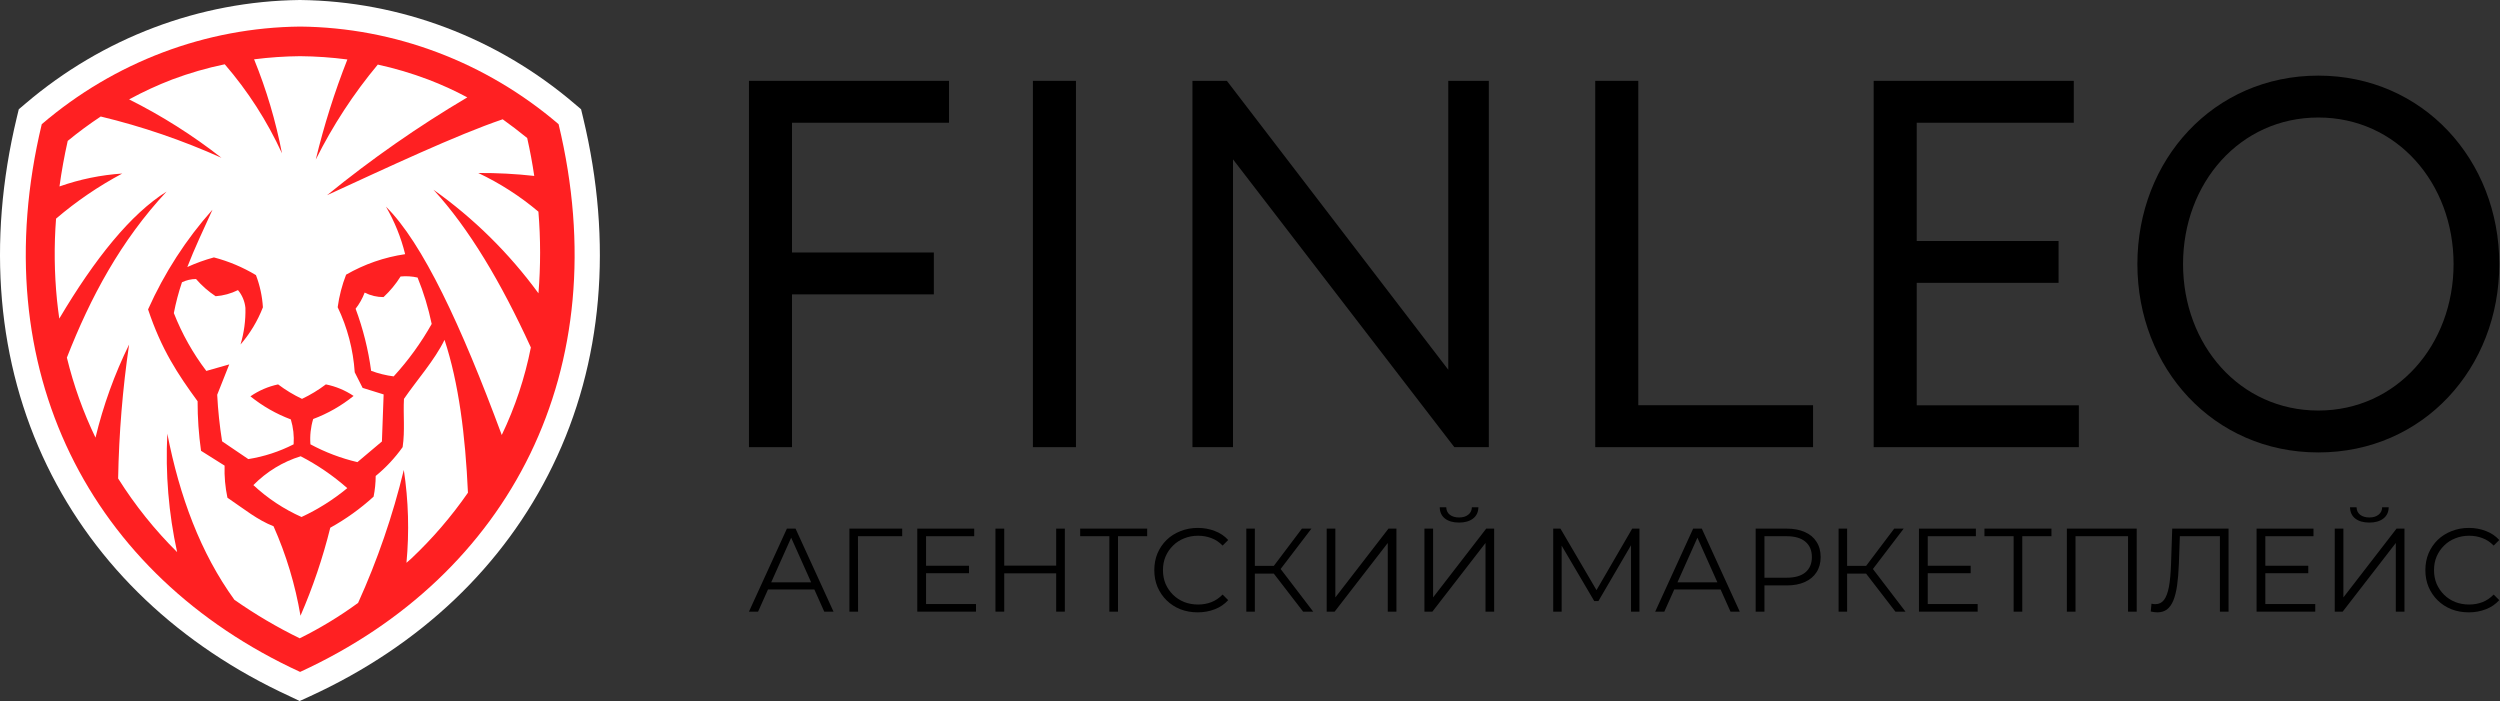 <?xml version="1.0" encoding="UTF-8"?> <svg xmlns="http://www.w3.org/2000/svg" width="3338" height="936" viewBox="0 0 3338 936" fill="none"><rect x="0" y="0" width="3338" height="936" fill="#333333" stroke="none"/><path d="M386.695 929.58C239.768 862.004 127.774 755.639 62.88 621.905C-3.715 484.658 -17.714 324.029 22.321 157.318L25.069 145.898L33.834 138.464C137.061 50.457 266.337 1.594 400.171 0H400.76C534.595 1.594 663.87 50.457 767.097 138.464L775.863 145.898L778.611 157.318C818.646 324.029 804.777 484.658 737.921 621.905C673.027 755.639 561.294 862.004 414.105 929.58L400.106 936L386.695 929.58Z" fill="white"></path><path d="M745.838 165.828C648.717 82.777 526.902 36.752 400.827 35.474C274.73 36.736 152.89 82.762 55.751 165.828C-22.75 493.303 120.514 768.339 400.696 897.14C681.075 768.339 824.535 493.303 745.838 165.828Z" fill="#FF2022"></path><path d="M718.945 391.604C679.741 338.007 632.399 291.317 578.756 253.343C626.249 304.971 669.162 377.278 708.805 463.911C700.81 504.454 687.748 543.752 669.947 580.818C615.782 434.38 564.102 324.028 515.301 275.913C526.81 295.654 535.45 317.033 540.945 339.368C513.266 343.419 486.545 352.696 462.117 366.736C456.668 380.693 452.89 395.285 450.865 410.188C463.88 437.339 471.615 466.864 473.63 497.091L484.162 517.904L512.226 526.622L509.937 589.468L477.228 617.039C455.416 611.921 434.331 603.926 414.493 593.252C413.601 581.851 414.844 570.379 418.156 559.464C437.605 552.194 455.82 541.794 472.125 528.649C460.854 521.107 448.284 515.876 435.099 513.241C425.138 520.776 414.464 527.252 403.241 532.568C391.997 527.252 381.302 520.777 371.317 513.241C358.118 516.05 345.568 521.465 334.357 529.189C350.673 542.318 368.885 552.716 388.326 560.004C391.57 570.749 392.835 582.026 392.055 593.252C372.981 602.989 352.573 609.644 331.544 612.984L296.545 589.265C293.253 568.682 291.069 547.927 290.004 527.095L306.096 486.549L275.481 495.266C257.599 471.741 242.999 445.741 232.109 418.026C234.8 404.065 238.429 390.313 242.969 376.872C248.853 374.054 255.257 372.579 261.743 372.547C269.416 381.397 278.22 389.126 287.91 395.523C298.264 394.764 308.385 391.99 317.741 387.347C323.333 394.012 326.804 402.293 327.684 411.066C328.099 427.634 325.89 444.16 321.142 459.991C333.827 445.356 343.944 428.548 351.038 410.323C350.143 395.582 347.008 381.078 341.749 367.344C324.196 356.801 305.304 348.84 285.621 343.692C273.471 346.999 261.594 351.293 250.099 356.532C259.65 331.799 271.491 306.863 283.724 279.968C248.513 319.445 219.489 364.361 197.7 413.093C215.559 466.681 237.408 499.659 263.837 535.744C263.799 557.883 265.33 579.994 268.416 601.902L299.882 621.701C299.418 636.09 300.693 650.482 303.676 664.545C326.964 680.358 343.711 694.211 365.234 702.658C382.149 740.719 394.242 780.876 401.213 822.133C417.693 784.205 430.999 744.89 440.987 704.618C461.744 693.13 481.148 679.208 498.816 663.126C500.632 654.031 501.574 644.773 501.629 635.487C515.242 624.375 527.344 611.419 537.608 596.969C540.879 574.668 538.197 553.787 539.374 532.568C556.71 507.295 580.064 481.278 593.54 453.774C612.511 511.282 621.342 581.291 624.809 657.855C602.661 689.782 577.337 719.225 549.253 745.704L542.711 751.448C546.589 710.125 545.402 668.461 539.178 627.445C524.415 688.512 503.975 747.963 478.144 804.969C453.494 822.988 427.408 838.812 400.166 852.272C369.863 837.47 340.71 820.278 312.965 800.846C267.631 738.203 239.763 662.788 223.409 579.061C220.741 632.141 225.144 685.347 236.492 737.189C206.688 707.631 180.261 674.641 157.73 638.866C158.816 578.974 163.711 519.22 172.383 459.991C152.947 499.563 137.893 541.274 127.507 584.332C111.079 550.247 98.27 514.426 89.303 477.494C120.704 397.078 161.262 321.325 222.428 255.776C174.673 285.712 126.918 344.841 79.164 425.392C77.986 417.148 76.939 408.904 76.089 400.592C72.494 364.484 72.078 328.114 74.846 291.929C102.121 268.629 131.752 248.442 163.225 231.718C134.676 233.599 106.495 239.394 79.425 248.95C82.173 228.813 85.836 208.54 90.415 188.132C104.563 176.502 119.28 165.631 134.507 155.56C189.743 168.855 243.695 187.312 295.695 210.702C257.181 180.572 215.876 154.45 172.383 132.719C191.014 122.56 210.266 113.667 230.016 106.094C252.846 97.535 276.266 90.758 300.078 85.821C330.904 121.477 356.633 161.505 376.485 204.688C368.209 161.668 355.738 119.624 339.263 79.198C359.645 76.601 380.154 75.202 400.69 75.009C421.797 75.202 442.876 76.669 463.817 79.401C446.691 122.863 432.591 167.531 421.623 213.067C444.303 167.569 472.102 124.994 504.442 86.227C527.266 91.217 549.717 97.879 571.625 106.162C589.538 112.97 607.017 120.937 623.959 130.016C558.483 168.706 495.881 212.368 436.669 260.641C516.086 224.15 609.96 180.022 671.19 159.277C681.919 166.913 692.713 175.225 703.899 184.28C707.693 201.039 710.833 217.91 713.319 234.894C688.486 232.137 663.523 230.828 638.547 230.975C667.352 244.564 694.35 261.915 718.88 282.603C721.888 318.869 721.91 355.334 718.945 391.604V391.604Z" fill="white"></path><path d="M576.396 432.555C562.138 457.831 545.104 481.323 525.632 502.564C515.369 501.23 505.278 498.737 495.54 495.131C491.712 466.766 484.754 438.946 474.803 412.215C479.896 405.722 483.979 398.449 486.905 390.658C494.729 394.671 503.355 396.731 512.091 396.672C520.813 388.574 528.467 379.327 534.856 369.168C542.448 368.43 550.105 368.909 557.556 370.588C565.698 390.589 572.005 411.336 576.396 432.555V432.555Z" fill="white"></path><path d="M463.69 651.773C444.97 667.212 424.442 680.153 402.59 690.292C379.055 679.81 357.335 665.43 338.285 647.719C355.988 629.74 377.684 616.515 401.478 609.2C423.812 620.729 444.703 635.026 463.69 651.773V651.773Z" fill="white"></path><path d="M1057.49 597.051H1000V107.946H1267.12V163.882H1057.49V337.12H1246.86V393.055H1057.49V597.051Z" fill="black"></path><path d="M1436.61 597.051H1379.12V107.946H1436.61V597.051Z" fill="black"></path><path d="M1987.89 107.946V597.051H1941.84L1646.3 212.77V597.051H1592.15V107.946H1638.13L1933.74 493.695V107.946H1987.89Z" fill="black"></path><path d="M2420.8 597.051H2129.95V107.946H2187.44V541.042H2420.8V597.051Z" fill="black"></path><path d="M2775.67 597.051H2501.73V107.946H2768.92V163.882H2559.22V321.778H2748.6V377.64H2559.22V541.189H2775.67V597.051Z" fill="black"></path><path d="M3095.44 100.968C2955.38 100.968 2853.84 213.573 2853.84 352.53C2853.84 491.488 2955.31 604.093 3095.44 604.093C3235.58 604.093 3337.05 491.414 3337.05 352.53C3337.05 213.646 3235.15 100.968 3095.44 100.968ZM3095.44 548.157C2990.7 548.157 2914.81 460.584 2914.81 352.53C2914.81 244.476 2990.7 156.903 3095.44 156.903C3200.19 156.903 3276.01 244.476 3276.01 352.53C3276.01 460.584 3199.9 548.157 3095.44 548.157Z" fill="black"></path><path d="M1000 816.658L1050.67 705.816H1062.23L1112.9 816.658H1100.55L1054 712.625H1058.75L1012.19 816.658H1000ZM1019.95 787.048L1023.44 777.547H1087.88L1091.37 787.048H1019.95Z" fill="black"></path><path d="M1134.14 816.658V705.816H1204.61V715.95H1142.53L1145.54 712.941L1145.7 816.658H1134.14Z" fill="black"></path><path d="M1235.21 755.378H1293.8V765.354H1235.21V755.378ZM1236.48 806.524H1303.14V816.658H1224.76V705.816H1300.76V715.95H1236.48V806.524Z" fill="black"></path><path d="M1410.21 705.816H1421.77V816.658H1410.21V705.816ZM1340.85 816.658H1329.14V705.816H1340.85V816.658ZM1411.32 765.512H1339.59V755.22H1411.32V765.512Z" fill="black"></path><path d="M1481.2 816.658V712.783L1484.36 715.95H1442.24V705.816H1531.71V715.95H1489.75L1492.75 712.783V816.658H1481.2Z" fill="black"></path><path d="M1599.18 817.608C1590.84 817.608 1583.14 816.236 1576.06 813.491C1568.99 810.641 1562.87 806.683 1557.7 801.615C1552.52 796.548 1548.46 790.584 1545.5 783.722C1542.65 776.861 1541.23 769.366 1541.23 761.237C1541.23 753.109 1542.65 745.614 1545.5 738.752C1548.46 731.89 1552.52 725.926 1557.7 720.859C1562.97 715.792 1569.15 711.886 1576.22 709.141C1583.3 706.291 1591 704.866 1599.34 704.866C1607.36 704.866 1614.91 706.238 1621.98 708.983C1629.06 711.622 1635.02 715.633 1639.88 721.017L1632.44 728.459C1627.9 723.815 1622.88 720.489 1617.39 718.484C1611.9 716.372 1605.99 715.317 1599.66 715.317C1593.01 715.317 1586.83 716.478 1581.13 718.8C1575.43 721.017 1570.47 724.237 1566.25 728.459C1562.02 732.576 1558.7 737.432 1556.27 743.027C1553.95 748.517 1552.79 754.587 1552.79 761.237C1552.79 767.888 1553.95 774.01 1556.27 779.605C1558.7 785.095 1562.02 789.951 1566.25 794.173C1570.47 798.29 1575.43 801.51 1581.13 803.832C1586.83 806.049 1593.01 807.158 1599.66 807.158C1605.99 807.158 1611.9 806.102 1617.39 803.991C1622.88 801.879 1627.9 798.501 1632.44 793.856L1639.88 801.299C1635.02 806.683 1629.06 810.747 1621.98 813.491C1614.91 816.236 1607.31 817.608 1599.18 817.608Z" fill="black"></path><path d="M1739.92 816.658L1697.33 761.395L1706.83 755.695L1753.38 816.658H1739.92ZM1664.08 816.658V705.816H1675.48V816.658H1664.08ZM1671.99 765.829V755.537H1706.67V765.829H1671.99ZM1707.78 762.504L1697.01 760.604L1738.34 705.816H1751.01L1707.78 762.504Z" fill="black"></path><path d="M1771.39 816.658V705.816H1782.95V797.657L1853.89 705.816H1864.5V816.658H1852.94V724.976L1782 816.658H1771.39Z" fill="black"></path><path d="M1901.91 816.658V705.816H1913.46V797.657L1984.4 705.816H1995.01V816.658H1983.45V724.976L1912.51 816.658H1901.91ZM1948.14 697.74C1940.23 697.74 1933.94 695.946 1929.3 692.356C1924.76 688.767 1922.44 683.753 1922.33 677.313H1931.04C1931.15 681.536 1932.73 684.861 1935.79 687.289C1938.96 689.717 1943.08 690.931 1948.14 690.931C1953.21 690.931 1957.27 689.717 1960.34 687.289C1963.5 684.861 1965.14 681.536 1965.24 677.313H1973.95C1973.85 683.753 1971.47 688.767 1966.83 692.356C1962.18 695.946 1955.95 697.74 1948.14 697.74Z" fill="black"></path><path d="M2073.86 816.658V705.816H2083.52L2134.19 792.273H2129.12L2179.32 705.816H2188.98V816.658H2177.74V723.392H2180.43L2134.19 802.566H2128.65L2082.09 723.392H2085.1V816.658H2073.86Z" fill="black"></path><path d="M2210.02 816.658L2260.69 705.816H2272.25L2322.92 816.658H2310.57L2264.02 712.625H2268.77L2222.21 816.658H2210.02ZM2229.97 787.048L2233.46 777.547H2297.9L2301.39 787.048H2229.97Z" fill="black"></path><path d="M2344.16 816.658V705.816H2385.65C2395.04 705.816 2403.12 707.347 2409.88 710.408C2416.63 713.364 2421.8 717.692 2425.39 723.392C2429.09 728.987 2430.94 735.796 2430.94 743.819C2430.94 751.631 2429.09 758.387 2425.39 764.087C2421.8 769.682 2416.63 774.01 2409.88 777.072C2403.12 780.133 2395.04 781.664 2385.65 781.664H2350.65L2355.88 776.122V816.658H2344.16ZM2355.88 777.072L2350.65 771.371H2385.33C2396.42 771.371 2404.81 768.996 2410.51 764.246C2416.32 759.39 2419.22 752.581 2419.22 743.819C2419.22 734.952 2416.32 728.09 2410.51 723.234C2404.81 718.378 2396.42 715.95 2385.33 715.95H2350.65L2355.88 710.408V777.072Z" fill="black"></path><path d="M2530.73 816.658L2488.13 761.395L2497.63 755.695L2544.19 816.658H2530.73ZM2454.88 816.658V705.816H2466.28V816.658H2454.88ZM2462.8 765.829V755.537H2497.48V765.829H2462.8ZM2498.58 762.504L2487.82 760.604L2529.15 705.816H2541.81L2498.58 762.504Z" fill="black"></path><path d="M2572.65 755.378H2631.24V765.354H2572.65V755.378ZM2573.92 806.524H2640.58V816.658H2562.2V705.816H2638.2V715.95H2573.92V806.524Z" fill="black"></path><path d="M2688.59 816.658V712.783L2691.75 715.95H2649.63V705.816H2739.1V715.95H2697.14L2700.15 712.783V816.658H2688.59Z" fill="black"></path><path d="M2759.67 816.658V705.816H2852.93V816.658H2841.37V712.783L2844.38 715.95H2768.22L2771.23 712.783V816.658H2759.67Z" fill="black"></path><path d="M2880.56 817.608C2879.08 817.608 2877.65 817.503 2876.28 817.292C2874.91 817.186 2873.38 816.922 2871.69 816.5L2872.64 806.049C2874.43 806.471 2876.18 806.683 2877.87 806.683C2882.62 806.683 2886.42 804.835 2889.27 801.14C2892.22 797.34 2894.44 791.534 2895.92 783.722C2897.39 775.805 2898.34 765.671 2898.77 753.32L2900.35 705.816H2975.57V816.658H2964.01V712.783L2967.01 715.95H2907.79L2910.64 712.625L2909.22 753.003C2908.8 764.087 2908 773.694 2906.84 781.822C2905.68 789.845 2903.99 796.548 2901.78 801.932C2899.56 807.21 2896.71 811.169 2893.23 813.808C2889.74 816.342 2885.52 817.608 2880.56 817.608Z" fill="black"></path><path d="M3023.41 755.378H3082V765.354H3023.41V755.378ZM3024.68 806.524H3091.34V816.658H3012.96V705.816H3088.97V715.95H3024.68V806.524Z" fill="black"></path><path d="M3117.34 816.658V705.816H3128.9V797.657L3199.84 705.816H3210.45V816.658H3198.89V724.976L3127.95 816.658H3117.34ZM3163.58 697.74C3155.66 697.74 3149.38 695.946 3144.73 692.356C3140.19 688.767 3137.87 683.753 3137.77 677.313H3146.47C3146.58 681.536 3148.16 684.861 3151.22 687.289C3154.39 689.717 3158.51 690.931 3163.58 690.931C3168.64 690.931 3172.71 689.717 3175.77 687.289C3178.94 684.861 3180.57 681.536 3180.68 677.313H3189.39C3189.28 683.753 3186.91 688.767 3182.26 692.356C3177.62 695.946 3171.39 697.74 3163.58 697.74Z" fill="black"></path><path d="M3296.3 817.608C3287.97 817.608 3280.26 816.236 3273.19 813.491C3266.11 810.641 3259.99 806.683 3254.82 801.615C3249.65 796.548 3245.58 790.584 3242.63 783.722C3239.78 776.861 3238.35 769.366 3238.35 761.237C3238.35 753.109 3239.78 745.614 3242.63 738.752C3245.58 731.89 3249.65 725.926 3254.82 720.859C3260.1 715.792 3266.27 711.886 3273.34 709.141C3280.42 706.291 3288.12 704.866 3296.46 704.866C3304.49 704.866 3312.03 706.238 3319.11 708.983C3326.18 711.622 3332.14 715.633 3337 721.017L3329.56 728.459C3325.02 723.815 3320 720.489 3314.51 718.484C3309.03 716.372 3303.11 715.317 3296.78 715.317C3290.13 715.317 3283.95 716.478 3278.25 718.8C3272.55 721.017 3267.59 724.237 3263.37 728.459C3259.15 732.576 3255.82 737.432 3253.39 743.027C3251.07 748.517 3249.91 754.587 3249.91 761.237C3249.91 767.888 3251.07 774.01 3253.39 779.605C3255.82 785.095 3259.15 789.951 3263.37 794.173C3267.59 798.29 3272.55 801.51 3278.25 803.832C3283.95 806.049 3290.13 807.158 3296.78 807.158C3303.11 807.158 3309.03 806.102 3314.51 803.991C3320 801.879 3325.02 798.501 3329.56 793.856L3337 801.299C3332.14 806.683 3326.18 810.747 3319.11 813.491C3312.03 816.236 3304.43 817.608 3296.3 817.608Z" fill="black"></path></svg> 